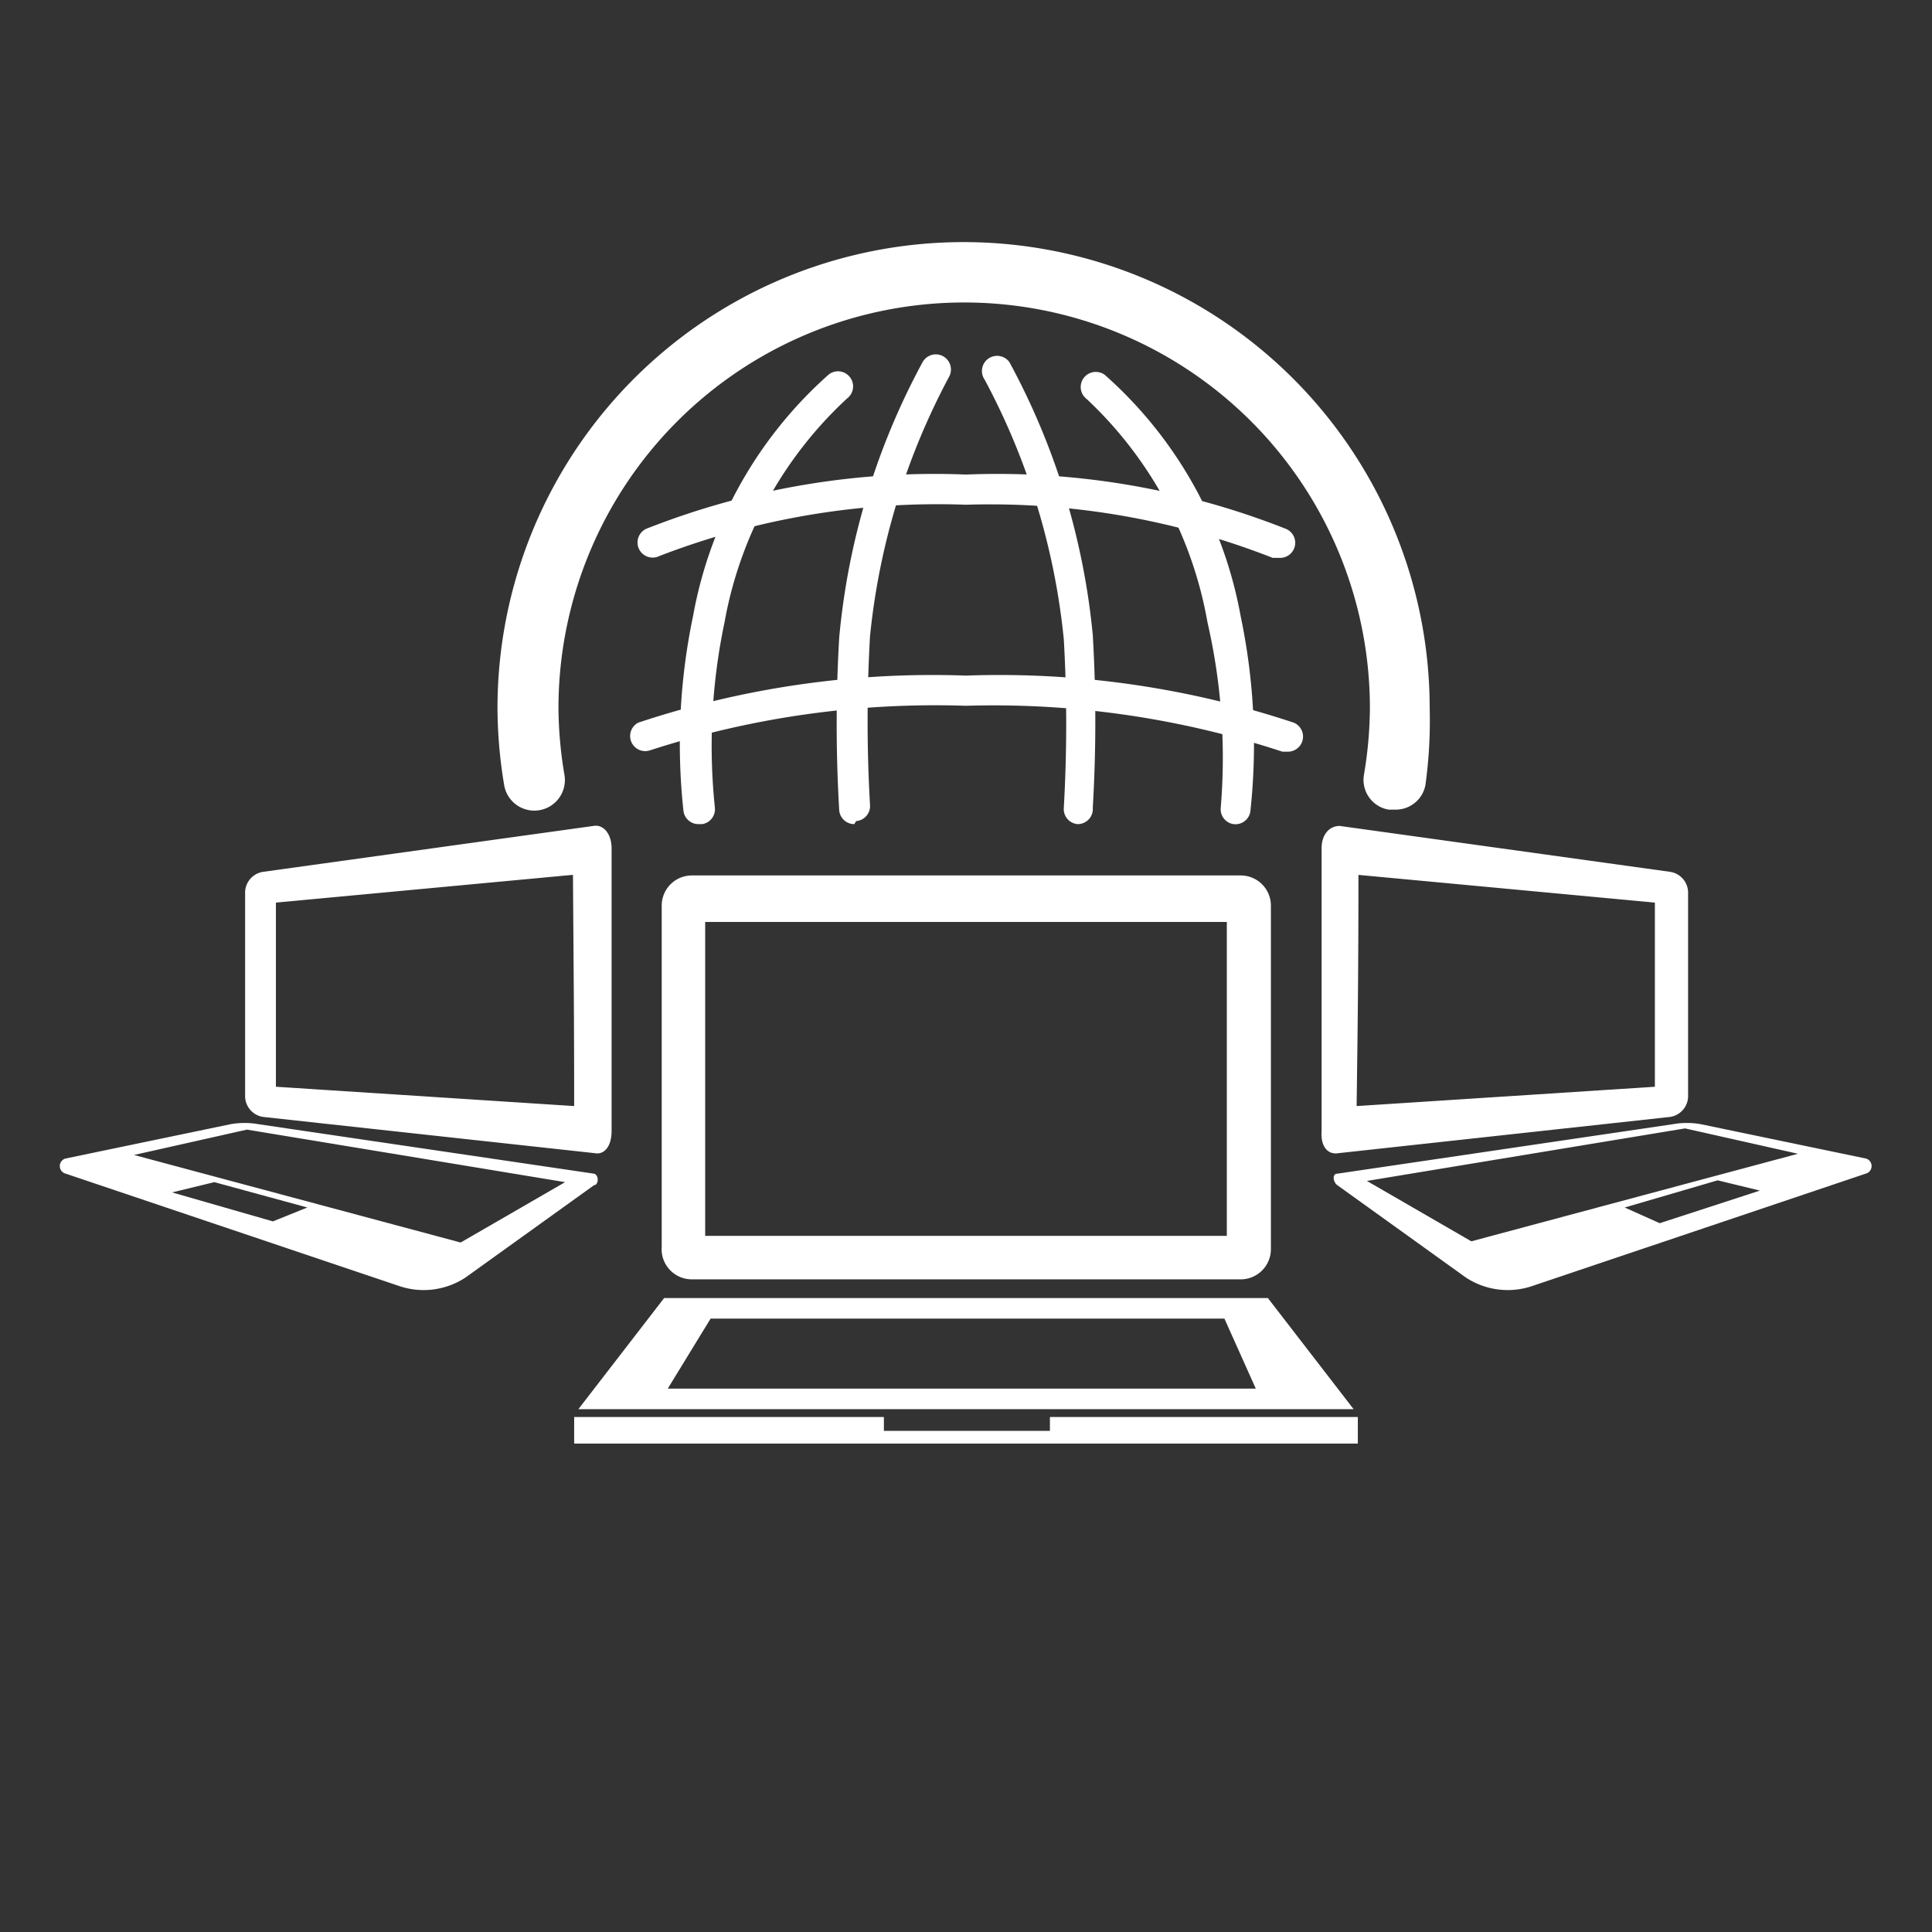 <svg id="Layer_1" data-name="Layer 1" xmlns="http://www.w3.org/2000/svg" viewBox="0 0 32 32"><rect x="0" y="0" width="32" height="32" fill="#333333" stroke="none"/><defs><style>.cls-1{fill:#fff}</style></defs><title>iconos_blancos</title><path class="cls-1" d="M11.46 21.19h9.09a.5.5 0 0 0 .5-.5V15a.5.5 0 0 0-.5-.5h-9.09a.5.5 0 0 0-.5.5v5.65a.5.5 0 0 0 .5.54zm.22-5.92h8.64v5.2h-8.64zm4.46 6.23H11l-1.42 1.84h12.84L21 21.5zM11.06 23l.71-1.16h8.51L20.8 23zm6.33.47v.23h-2.75v-.23H9.51v.44h12.98v-.44h-5.1zm-7.26-4.74v-4.68c0-.23-.13-.4-.3-.37l-5.47.76a.35.35 0 0 0-.3.33v3.4a.35.35 0 0 0 .3.33l5.49.6c.15.03.28-.1.28-.37zm-.62-.41L4.57 18v-3.05l4.92-.46c.01 1.51.02 2.35.02 3.83zm-8.42 1.12l5.52 1.86a1.26 1.26 0 0 0 1.1-.14l2.13-1.53c.07 0 .09-.16 0-.19l-5.56-.82a1.32 1.32 0 0 0-.46 0l-2.74.57a.13.13 0 0 0 .01.25zm1.76.31l.7-.17 1.54.42-.57.23zm-.63-.62l1.87-.42 5.27.87-1.73 1zm19.95-.03l5.49-.6a.35.35 0 0 0 .3-.33v-3.4a.35.35 0 0 0-.3-.33l-5.47-.76c-.17 0-.3.14-.3.37v4.68c-.02.27.11.4.28.37zm.32-4.61l4.92.46V18l-4.94.32c.02-1.48.03-2.32.03-3.83zm8.42 4.7l-2.74-.57a1.32 1.32 0 0 0-.46 0l-5.56.82c-.09 0-.07.14 0 .19l2.13 1.53a1.26 1.26 0 0 0 1.1.14l5.52-1.86a.13.13 0 0 0 .01-.25zm-3.42 1.07l-.58-.26 1.54-.45.7.17zm-3.12.3l-1.73-1 5.27-.87 1.87.42zm-1.26-7.15H23a.5.5 0 0 1-.41-.57 6.83 6.83 0 0 0 .1-1.11 6.72 6.72 0 0 0-13.44 0 6.83 6.83 0 0 0 .1 1.11.5.5 0 1 1-1 .16 7.83 7.83 0 0 1-.11-1.27 7.72 7.72 0 0 1 15.44 0 7.83 7.83 0 0 1-.07 1.27.5.5 0 0 1-.5.41z"/><path class="cls-1" d="M14.15 13.65a.25.25 0 0 1-.25-.23 24.47 24.47 0 0 1 0-2.86A11.83 11.83 0 0 1 15.28 6a.25.25 0 0 1 .44.24 11.55 11.55 0 0 0-1.31 4.3 24.47 24.47 0 0 0 0 2.79.25.25 0 0 1-.23.27zm-2.58 0a.25.25 0 0 1-.25-.22 10.32 10.32 0 0 1 .16-3.23 7 7 0 0 1 2.25-4 .25.25 0 0 1 .3.4A6.64 6.64 0 0 0 12 10.31a9.91 9.91 0 0 0-.16 3.06.25.25 0 0 1-.21.28zm6.28 0a.25.25 0 0 1-.23-.27 24.47 24.47 0 0 0 0-2.79 11.52 11.52 0 0 0-1.31-4.3.25.25 0 0 1 .41-.29 11.83 11.83 0 0 1 1.38 4.52 24.47 24.47 0 0 1 0 2.86.25.25 0 0 1-.25.27zm2.58 0a.25.25 0 0 1-.21-.28 10 10 0 0 0-.22-3.06 6.64 6.64 0 0 0-2-3.7.25.25 0 0 1 .3-.4 7 7 0 0 1 2.25 4 10.32 10.32 0 0 1 .16 3.23.25.25 0 0 1-.28.21z"/><path class="cls-1" d="M21.19 9.24h-.11A12.81 12.81 0 0 0 16 8.36a12.81 12.81 0 0 0-5.08.85.25.25 0 0 1-.22-.45 13 13 0 0 1 5.3-.9 13 13 0 0 1 5.3.9.25.25 0 0 1-.11.48zm.14 3.21h-.09a15.31 15.31 0 0 0-5.24-.76 15.31 15.31 0 0 0-5.24.74.25.25 0 0 1-.19-.46 15.45 15.45 0 0 1 5.43-.78 15.45 15.45 0 0 1 5.43.78.25.25 0 0 1-.09.48z"/></svg>